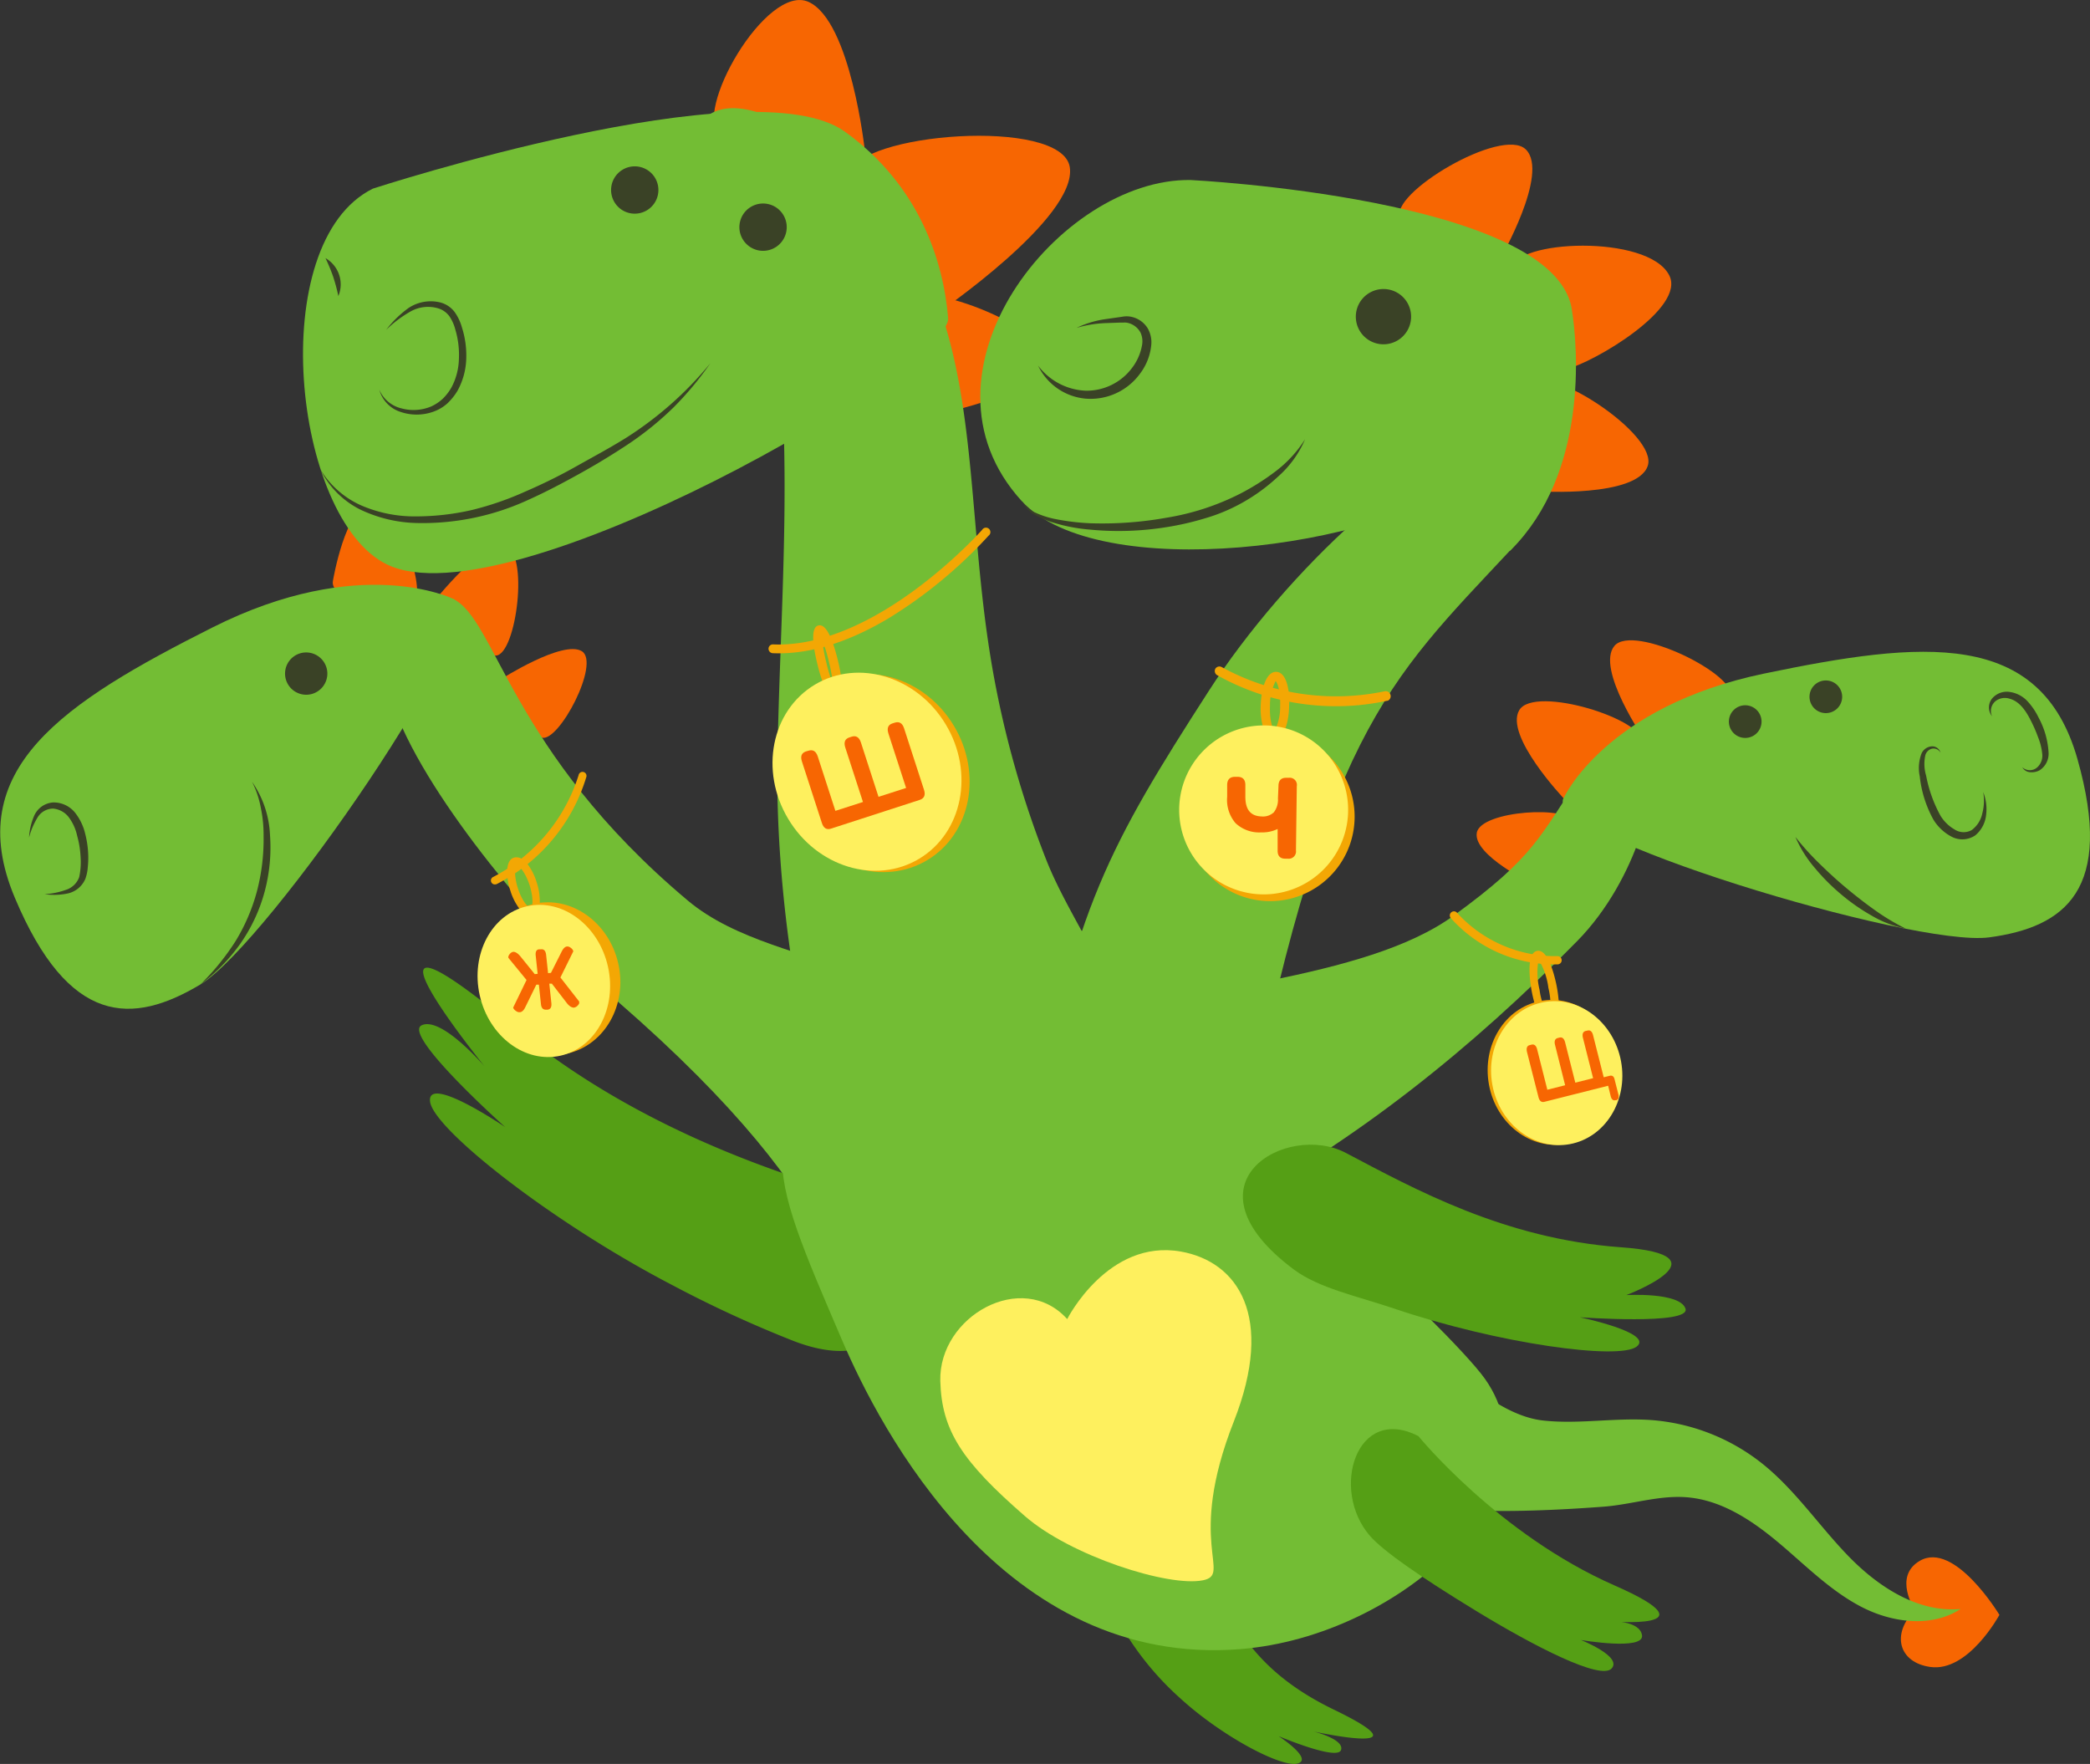 <?xml version="1.0" encoding="UTF-8"?> <svg xmlns="http://www.w3.org/2000/svg" viewBox="0 0 325.09 274.37"><rect x="0" y="0" width="325.09" height="274.37" fill="#333333" stroke="none"/> <defs> <style>.cls-1{fill:#559f15;}.cls-2{fill:#f76602;}.cls-3{fill:#73bd34;}.cls-4{fill:#fef05e;}.cls-5{fill:#f3a704;}.cls-6{fill:#3a4226;}</style> </defs> <g id="Layer_2" data-name="Layer 2"> <g id="Ñëîé_1" data-name="Ñëîé 1"> <path class="cls-1" d="M186.53,242.06c4.3,6.63,5.55,16.41,20.93,23.85s-3.09,3.42-3.09,3.42,4.84,1.22,4.21,2.89-9.7-2.18-9.7-2.18,5.39,3.5,3,4.25-11.77-4.14-18.39-10.22a46.11,46.11,0,0,1-10.56-13.92C171.71,247.72,181.69,234.62,186.53,242.06Z"></path> <path class="cls-2" d="M297.86,250.44s-3.46-5.22.76-7.67c5.41-3.15,12.38,8.41,12.38,8.41s-4.83,8.95-10.76,8.1C295.35,258.59,294.12,254.17,297.86,250.44Z"></path> <path class="cls-3" d="M199.93,220.65c3.47,12.37,18.31,16.06,49.52,13.7,4.48-.34,8.89-1.91,13.36-1.42,5.33.57,10,3.77,14.1,7.24s7.94,7.36,12.71,9.81,10.86,3.21,15.35.28c-6.59.62-12.76-3.4-17.38-8.14s-8.34-10.38-13.52-14.5a31.51,31.51,0,0,0-17.2-6.74c-5.6-.41-11.25.68-16.83.07-9.33-1-19-13.37-23-16.45C212.31,201,198.34,215,199.93,220.65Z"></path> <path class="cls-2" d="M51.79,90.33s1.94-11.6,5.91-12S67,93,64,94.11,51.12,93.43,51.79,90.33Z"></path> <path class="cls-2" d="M243.32,124.28s-9.38-9.86-7-13.83,20,1.57,19,5.12S245.72,127.05,243.32,124.28Z"></path> <path class="cls-2" d="M255.9,115.22s-7.74-11.19-4.79-14.75,19.54,4.65,18,8S257.84,118.32,255.9,115.22Z"></path> <path class="cls-2" d="M238.49,137.53s-9.39-4.5-8.78-8,14.75-4.33,15-1.52S241,138.86,238.49,137.53Z"></path> <path class="cls-2" d="M66.59,94.71s8-10.6,11.89-9.82,1.86,16.87-1.33,17.08S65,97.46,66.59,94.71Z"></path> <path class="cls-2" d="M77.9,105.66s9.66-6.18,12.6-4.37-3.58,14.24-6.23,13.44S75.81,107.42,77.9,105.66Z"></path> <path class="cls-3" d="M70.38,93.12C60.25,88.68,56.12,99,62.61,113.26,69.47,128.32,87.13,148,96,155.7c19,16.51,27.91,28.63,32.51,37.63,6.38,12.46,30.74,3.12,27-18.26-4.77-27.3-33.73-22.57-48.53-35C79.28,116.83,77.11,96.07,70.38,93.12Z"></path> <path class="cls-3" d="M235,85.5c-19.3,20.66-29.26,28.75-42,95-5,26-34.43,8.78-32-5,6-34,11.64-44.14,27-68,12-18.7,33.9-38.94,44.45-39.09C242.48,68.28,243.36,76.55,235,85.5Z"></path> <path class="cls-3" d="M246.26,120c-6.88,10.25-7.47,13.18-20.11,22.39-14,10.23-42.51,11-58.59,17.15-31.73,12.13,4.23,38.81,23.28,28.63,20.16-10.77,38-25,54.51-41.82,9.42-9.59,12.93-24.55,10.57-26.43-5.08-4.06,22.52-14.28,16.28-12.18C264.44,110.39,249.81,114.75,246.26,120Z"></path> <path class="cls-1" d="M133.14,186c-14.36-3.93-35.63-11.71-53-26.11-29.17-24.16-4.75,6-4.75,6s-6.74-7.88-9.81-6.41,13,15.83,13,15.83-12.14-8.26-11.69-4,19,18.86,37.71,28.59a183.64,183.64,0,0,0,18.87,8.69C145.22,216.94,142.88,188.71,133.14,186Z"></path> <path class="cls-3" d="M193,256.5c24.91-2,50-25,38-42-2.8-4-14.82-15.75-20-20-11.66-9.57-11.14-24.68-30.55-46.42-9.45-10.58-30.61,4.58-43.74,13.29C116.28,174.94,119,180.5,131,208.5,136.82,222.07,156,259.5,193,256.5Z"></path> <path class="cls-4" d="M166,205.17s6.33-12.51,17.68-10.5c8.79,1.56,14.69,10,8.24,26.42-7.49,19-.2,23.79-4.8,24.71-5.36,1.09-20.6-3.79-27.72-10-9.74-8.48-12.93-13.25-13.14-21C146,204.73,159,197.42,166,205.17Z"></path> <path class="cls-5" d="M77.05,137.56a.61.61,0,0,1-.31-1.17A26.94,26.94,0,0,0,90,120.56a.62.62,0,1,1,1.18.36,27.63,27.63,0,0,1-13.92,16.59A.59.59,0,0,1,77.05,137.56Z"></path> <path class="cls-3" d="M70.38,93.12S56.06,86,33,97.62s-39.11,22-30.7,42,18.32,19.82,28.86,13.51S77.39,95,70.38,93.12Z"></path> <path class="cls-3" d="M243.29,124s6.52-14.12,31.11-19.23,43-7,48.74,13.3-1.9,26.14-13.73,27.73S239.09,129.62,243.29,124Z"></path> <path class="cls-6" d="M50.9,104.43a3.29,3.29,0,1,1-3.62-2.93A3.3,3.3,0,0,1,50.9,104.43Z"></path> <path class="cls-6" d="M274,112.28a2.54,2.54,0,1,1-2.5-2.58A2.54,2.54,0,0,1,274,112.28Z"></path> <path class="cls-6" d="M286.54,108.42a2.54,2.54,0,1,1-2.49-2.58A2.54,2.54,0,0,1,286.54,108.42Z"></path> <path class="cls-6" d="M4.52,130.28a9.79,9.79,0,0,1,.78-3.36,3.48,3.48,0,0,1,3-2.11,4.3,4.3,0,0,1,3.38,1.6,8.39,8.39,0,0,1,1.57,3.27,15.21,15.21,0,0,1,.48,3.49,14.81,14.81,0,0,1-.08,1.76,6.53,6.53,0,0,1-.38,1.78A3.87,3.87,0,0,1,10.39,139a10.27,10.27,0,0,1-3.45.08,11.8,11.8,0,0,0,3.28-.66,3.22,3.22,0,0,0,2.1-2,11.07,11.07,0,0,0,.21-3.18A14.61,14.61,0,0,0,12,130a7.43,7.43,0,0,0-1.27-2.84,3.45,3.45,0,0,0-2.48-1.39,2.86,2.86,0,0,0-2.45,1.45A11.54,11.54,0,0,0,4.52,130.28Z"></path> <path class="cls-6" d="M31.13,153.16a38,38,0,0,0,5.5-6.76A29.43,29.43,0,0,0,40,138.5,31.88,31.88,0,0,0,41,130a20.6,20.6,0,0,0-.42-4.29,15,15,0,0,0-1.38-4.12A15.71,15.71,0,0,1,42,129.92a26.42,26.42,0,0,1-.87,8.89,25.63,25.63,0,0,1-3.81,8.06A28.13,28.13,0,0,1,31.13,153.16Z"></path> <path class="cls-6" d="M301.84,117.08a1.24,1.24,0,0,0-1.36-.62,1.44,1.44,0,0,0-1,1,6.28,6.28,0,0,0,.12,3.18,21,21,0,0,0,2.23,6.23A6.15,6.15,0,0,0,304,129a2.57,2.57,0,0,0,2.69.11,4.31,4.31,0,0,0,1.64-2.56,7.85,7.85,0,0,0,.15-3.35,7.14,7.14,0,0,1,.46,3.47,4.76,4.76,0,0,1-1.69,3.26,3.59,3.59,0,0,1-3.82.14,7.3,7.3,0,0,1-2.69-2.57,17.87,17.87,0,0,1-2.13-6.74,6.3,6.3,0,0,1,.29-3.6,1.9,1.9,0,0,1,1.54-1.07A1.33,1.33,0,0,1,301.84,117.08Z"></path> <path class="cls-6" d="M309.86,111.42a2.21,2.21,0,0,1,0-2.77,3,3,0,0,1,2.88-1,4.66,4.66,0,0,1,2.69,1.49,10.29,10.29,0,0,1,1.64,2.43,13,13,0,0,1,1.58,5.55,3.06,3.06,0,0,1-1.41,2.7,2.61,2.61,0,0,1-1.49.29,1.5,1.5,0,0,1-1.19-.77,1.73,1.73,0,0,0,2.34,0,2.45,2.45,0,0,0,.75-2.16,9.34,9.34,0,0,0-.64-2.52,21.66,21.66,0,0,0-1.07-2.47c-.79-1.59-1.8-3.12-3.39-3.52a2.35,2.35,0,0,0-2.22.44A2,2,0,0,0,309.86,111.42Z"></path> <path class="cls-6" d="M279.27,130.18a41.71,41.71,0,0,0,3.77,4.18c1.34,1.31,2.71,2.57,4.15,3.77s2.9,2.34,4.42,3.42a33.9,33.9,0,0,0,4.83,2.89,16.81,16.81,0,0,1-5.36-2.05,30.8,30.8,0,0,1-4.71-3.29,31.86,31.86,0,0,1-4.06-4.07A18.67,18.67,0,0,1,279.27,130.18Z"></path> <path class="cls-5" d="M82.62,142.43c-.46,0-1.09-.14-1.82-1.08a9,9,0,0,1-1.42-2.83,9.29,9.29,0,0,1-.49-3.13c.07-1.42.63-1.89,1.09-2s1.2-.08,2.07,1a9.14,9.14,0,0,1,1.42,2.83,9.29,9.29,0,0,1,.49,3.13c-.07,1.42-.63,1.89-1.09,2Zm-2.27-7.9c-.23.14-.46,1.55.2,3.62s1.66,3.08,2,3.06.46-1.56-.2-3.62h0C81.64,135.52,80.64,134.5,80.35,134.53Z"></path> <path class="cls-5" d="M96.17,149.87c1.45,6.41-2.1,12.67-7.91,14S76.57,161,75.13,154.59s2.1-12.67,7.91-14S94.73,143.45,96.17,149.87Z"></path> <ellipse class="cls-4" cx="84.6" cy="152.57" rx="10.22" ry="11.91" transform="translate(-31.39 22.26) rotate(-12.66)"></ellipse> <path class="cls-2" d="M83.18,151.52l.45-.05-.3-2.81c-.07-.65.12-1,.58-1l.23,0c.47-.06.74.24.81.89l.3,2.82.45-.05,1.66-3.3c.25-.5.52-.76.82-.8a.74.74,0,0,1,.52.15,1.25,1.25,0,0,1,.37.35c.07.13.11.21.1.26l-2,4.06,2.92,3.74s0,.14,0,.28a1.26,1.26,0,0,1-.31.42,1,1,0,0,1-.51.25c-.3,0-.62-.16-1-.58L85.84,153l-.4,0,.32,3c.07.65-.13,1-.61,1.05l-.23,0c-.45,0-.72-.25-.78-.89l-.32-3-.4,0-1.72,3.51c-.23.48-.5.73-.82.77a.86.86,0,0,1-.55-.14,1.49,1.49,0,0,1-.39-.34c-.09-.13-.12-.21-.11-.26l2.07-4.27L79.09,149a.45.45,0,0,1,0-.28,1.23,1.23,0,0,1,.28-.42.78.78,0,0,1,.49-.25q.45,0,1,.6Z"></path> <path class="cls-2" d="M134.53,23.5S132.37,3.35,125.8.31s-18.31,17.43-13.74,20.87S134.33,28.22,134.53,23.5Z"></path> <path class="cls-2" d="M145.74,48.77S167.6,33.87,166.4,26,133,20.73,132.26,27.06,140.11,51.63,145.74,48.77Z"></path> <path class="cls-2" d="M141.82,65.23s19-3.12,20.66-8.69S142,42.77,139.6,46.74,137.23,65.39,141.82,65.23Z"></path> <path class="cls-3" d="M128.6,23.61c26.13,20.3,20.19,49.19,25.87,80.94a153.66,153.66,0,0,0,8.25,29.14c3.17,8.09,9.11,15.9,11.29,24.24,3.84,14.68-8.75,15.62-19.84,18.71-9.18,2.55-21.23,8-24.42-.23-6.14-15.94-9-39.89-8.84-57,.22-17.35,1.54-34.8,1-52.47-.43-15.52-3.73-16.49-11.1-30.14C102.47,21.28,109.09,8.46,128.6,23.61Z"></path> <path class="cls-3" d="M58,29.34s59-19.23,73.42-8.86c11.52,8.3,15.31,20,16.06,29,.61,7.24-68.44,47.55-87.32,38.3C45.59,80.66,41.06,37.72,58,29.34Z"></path> <path class="cls-5" d="M138.3,96.12a72.21,72.21,0,0,0,15.47-12.8.69.69,0,1,0-1-.91c-.17.19-16.48,18.48-32.51,17.82a.68.68,0,0,0-.72.65.7.7,0,0,0,.66.72C126.57,101.87,132.89,99.36,138.3,96.12Z"></path> <path class="cls-6" d="M115.6,37.33a3.68,3.68,0,1,0,1.1-5.09A3.67,3.67,0,0,0,115.6,37.33Z"></path> <path class="cls-6" d="M95.64,31.55a3.68,3.68,0,1,0,1.1-5.09A3.68,3.68,0,0,0,95.64,31.55Z"></path> <path class="cls-6" d="M52.63,46.05a4.71,4.71,0,0,0-2-5.9A29.25,29.25,0,0,1,51.81,43,28,28,0,0,1,52.63,46.05Z"></path> <path class="cls-6" d="M60.07,51.3a18.64,18.64,0,0,1,3.82-2.87A5.54,5.54,0,0,1,68.28,48a3.37,3.37,0,0,1,1.66,1.25,6.66,6.66,0,0,1,.88,2,13.75,13.75,0,0,1,.56,4.59,9.91,9.91,0,0,1-1.14,4.39A7.91,7.91,0,0,1,68.89,62,6.65,6.65,0,0,1,67,63.25a7.1,7.1,0,0,1-4.51.28A5,5,0,0,1,59,60.62a5,5,0,0,0,3.31,3.45,7.71,7.71,0,0,0,5,0,6.52,6.52,0,0,0,2.25-1.3,9.18,9.18,0,0,0,1.61-2,11,11,0,0,0,1.35-4.88,14.4,14.4,0,0,0-.68-5,7.59,7.59,0,0,0-1.11-2.34,4.09,4.09,0,0,0-2.22-1.5,6.23,6.23,0,0,0-4.94.84A16.45,16.45,0,0,0,60.07,51.3Z"></path> <path class="cls-6" d="M110.49,56.5a55.1,55.1,0,0,1-13.2,11.66c-2.49,1.55-5.11,2.94-7.68,4.39s-5.22,2.75-7.91,3.91a47.61,47.61,0,0,1-8.27,2.86,39,39,0,0,1-8.67,1,20.92,20.92,0,0,1-8.49-1.67,14.13,14.13,0,0,1-6.48-5.71A13.85,13.85,0,0,0,56,79.24a21.45,21.45,0,0,0,8.75,2.11,39.26,39.26,0,0,0,17.51-3.64c2.74-1.23,5.37-2.63,8-4.09s5.15-3,7.63-4.65a49.42,49.42,0,0,0,6.93-5.65A50.36,50.36,0,0,0,110.49,56.5Z"></path> <path class="cls-5" d="M130.41,108.67c.58-.35.61-1.32.54-2.26a23.38,23.38,0,0,0-.64-3.77c-.94-3.81-1.95-5.61-3-5.36s-1.09,2.32-.14,6.13h0a23,23,0,0,0,1.18,3.64c.43,1,1,1.92,1.8,1.72A1.33,1.33,0,0,0,130.41,108.67Zm-2.48-9a22.29,22.29,0,0,1,1,3.26,21.86,21.86,0,0,1,.6,3.37,21,21,0,0,1-1-3.26h0A21.41,21.41,0,0,1,127.93,99.71Z"></path> <ellipse class="cls-5" cx="136.12" cy="120.25" rx="14.29" ry="15.78" transform="translate(-42.43 86.97) rotate(-30.9)"></ellipse> <path class="cls-4" d="M122.6,127.37c4.47,7.48,13.59,10.26,20.36,6.21s8.63-13.41,4.16-20.88-13.6-10.26-20.37-6.21S118.12,119.89,122.6,127.37Z"></path> <path class="cls-2" d="M125.36,116.88c-.68.23-.89.75-.62,1.57l3.09,9.53c.26.83.74,1.13,1.42.91l13.8-4.47c.72-.24.94-.76.67-1.59l-3.09-9.53c-.26-.82-.75-1.12-1.47-.89l-.35.11c-.68.22-.88.75-.62,1.57l2.75,8.47-4.29,1.38-2.74-8.46c-.27-.82-.76-1.12-1.46-.89h0l-.34.11c-.69.23-.89.75-.63,1.57l2.75,8.47-4.29,1.38-2.74-8.46c-.27-.82-.76-1.12-1.46-.89Z"></path> <path class="cls-5" d="M215.84,109l-.09,0a37.73,37.73,0,0,1-26.46-4,.76.76,0,0,1-.24-1,.75.75,0,0,1,1-.23,37,37,0,0,0,25.34,3.75.76.76,0,0,1,.9.58A.77.77,0,0,1,215.84,109Z"></path> <path class="cls-5" d="M198.51,115a1.5,1.5,0,0,1-.37,0c-.52,0-1.24-.36-1.68-1.88a11,11,0,0,1-.36-3.45c.09-2.61.88-5.22,2.42-5.17s2.13,2.72,2,5.33h0C200.47,112.22,199.81,114.61,198.51,115Zm-.12-9a8.17,8.17,0,0,0-.85,3.8c-.09,2.38.47,3.71.72,3.86a8,8,0,0,0,.86-3.8C199.21,107.4,198.64,106.07,198.39,105.92Zm1.45,3.88h0Z"></path> <path class="cls-5" d="M210.69,126.38a13.14,13.14,0,1,1-13.76-12.48A13.13,13.13,0,0,1,210.69,126.38Z"></path> <path class="cls-4" d="M209.68,125.33a13.14,13.14,0,1,1-13.76-12.48A13.12,13.12,0,0,1,209.68,125.33Z"></path> <path class="cls-2" d="M198.86,122.26c0-.87.42-1.29,1.21-1.28h.41a1.11,1.11,0,0,1,1.23,1.3l-.13,10a1.13,1.13,0,0,1-1.27,1.28h-.41c-.79,0-1.19-.44-1.17-1.3l0-3.32a5.45,5.45,0,0,1-2.55.53,5.36,5.36,0,0,1-4-1.44,5.55,5.55,0,0,1-1.3-4.09l0-1.83c0-.86.43-1.29,1.25-1.28h.37c.82,0,1.22.45,1.21,1.31l0,1.79c0,2,.81,3,2.5,3.06a2.48,2.48,0,0,0,1.93-.64,3.21,3.21,0,0,0,.64-2.16Z"></path> <path class="cls-5" d="M242.38,150h-.1a21.54,21.54,0,0,1-16.62-7.21.62.62,0,0,1,.09-.89.63.63,0,0,1,.9.09,20.63,20.63,0,0,0,15.59,6.73.64.64,0,0,1,.14,1.27Z"></path> <path class="cls-5" d="M241.31,159.74c-1.86.35-2.87-4.57-3.06-5.56s-1-5.93.84-6.28,2.87,4.57,3.06,5.56S243.16,159.39,241.31,159.74Zm-2-10.44a11.33,11.33,0,0,0,.16,4.65,11.21,11.21,0,0,0,1.54,4.39,11.33,11.33,0,0,0-.16-4.65A11.21,11.21,0,0,0,239.35,149.3Z"></path> <path class="cls-5" d="M251.71,164.9c1.14,6.12-2.42,11.92-8,13s-11-3.08-12.11-9.2,2.42-11.92,8-13S250.56,158.79,251.71,164.9Z"></path> <ellipse class="cls-4" cx="243.51" cy="166.44" rx="10.21" ry="11.27" transform="matrix(0.98, -0.18, 0.18, 0.98, -26.46, 47.64)"></ellipse> <path class="cls-2" d="M250.14,168.88l-9.92,2.5c-.46.11-.77-.13-.92-.74l-1.78-7c-.15-.61,0-1,.46-1.09l.23-.06c.44-.11.74.14.89.75l1.58,6.26,2.77-.7-1.57-6.26c-.16-.61,0-1,.45-1.09h0l.22-.06c.45-.11.74.14.9.75l1.58,6.26,2.77-.7-1.58-6.26c-.15-.61,0-1,.46-1.09l.23-.05c.44-.12.74.13.89.74l1.65,6.52.89-.22c.42-.11.68.06.79.51l.6,2.36a1.11,1.11,0,0,1,0,.63.47.47,0,0,1-.34.29l-.12,0c-.36.09-.61-.12-.74-.65Z"></path> <path class="cls-1" d="M209.35,179.33C220,184.94,234,192.69,252.1,194c17.21,1.23.87,7.44.87,7.44s8.34-.49,9.2,2.11-16.44,1.34-16.44,1.34,11.59,2.42,8.85,4.56S233,209,216.89,203.55c-5.93-2-11.72-3.18-15.61-6.07C183.3,184.08,200.14,174.46,209.35,179.33Z"></path> <path class="cls-1" d="M220.63,223.38s12.44,15.29,30.52,23.23c16.13,7.08-.87,5.56-.87,5.56s4.8-.2,5.13,2.2-9.5.72-9.5.72,6.48,2.56,4.77,4.43-12.06-3.46-21-8.91-14.56-9.38-16.61-11.74C206.86,231.66,211,218.4,220.63,223.38Z"></path> <path class="cls-2" d="M233.35,40.26s7.68-13.31,4-17-21.56,7-19.51,10.67S231.46,43.94,233.35,40.26Z"></path> <path class="cls-2" d="M239.23,76.42s15.33,1,17.06-3.93-15.86-16.22-18.2-12.77S235.1,76.35,239.23,76.42Z"></path> <path class="cls-2" d="M243.64,57.41c4.23-1,18.64-9.47,16-14.59-3.29-6.45-24.36-5.52-24.48-.93S239.22,58.5,243.64,57.41Z"></path> <path class="cls-3" d="M185.18,28s56.4,2.81,59.29,20c1,6.11,2.53,25.56-9.47,37.56-1.78,1.78,5.3-19.71-5.52-11.62-15.49,11.59-58.7,16.93-70.55,4C140.71,58,164.81,27.71,185.18,28Z"></path> <path class="cls-6" d="M211.1,47.93a4.3,4.3,0,1,0,5.41-2.77A4.31,4.31,0,0,0,211.1,47.93Z"></path> <path class="cls-6" d="M203,68.32a19,19,0,0,1-4.6,5A37.55,37.55,0,0,1,193,76.74a39,39,0,0,1-11.57,3.79,56.53,56.53,0,0,1-11.78.86,35.56,35.56,0,0,1-5.76-.71,13.74,13.74,0,0,1-2.74-.9,4.21,4.21,0,0,1-2.2-1.91A4.39,4.39,0,0,0,161,80.08a14,14,0,0,0,2.7,1.17,26.78,26.78,0,0,0,5.77,1.12,46.68,46.68,0,0,0,12-.38,44.47,44.47,0,0,0,6-1.38,27.47,27.47,0,0,0,5.93-2.51,28.71,28.71,0,0,0,5.43-4A16.1,16.1,0,0,0,203,68.32Z"></path> <path class="cls-6" d="M167.45,51a18.5,18.5,0,0,1,4.41-.74l2.26-.08.57,0a2.68,2.68,0,0,1,.49,0,2.84,2.84,0,0,1,.91.28,3,3,0,0,1,1.32,1.29,3.23,3.23,0,0,1,.25,1.81,8.16,8.16,0,0,1-1.61,3.71,8.82,8.82,0,0,1-7.15,3.5,9.77,9.77,0,0,1-7.43-3.9A9.09,9.09,0,0,0,168.8,62a9.51,9.51,0,0,0,8.51-3.86,8.74,8.74,0,0,0,1.77-4.54,4.33,4.33,0,0,0-.57-2.55,3.93,3.93,0,0,0-2-1.62,3.7,3.7,0,0,0-1.27-.23,3.39,3.39,0,0,0-.64.06l-.55.08-2.24.32A15.32,15.32,0,0,0,167.45,51Z"></path> </g> </g> </svg> 